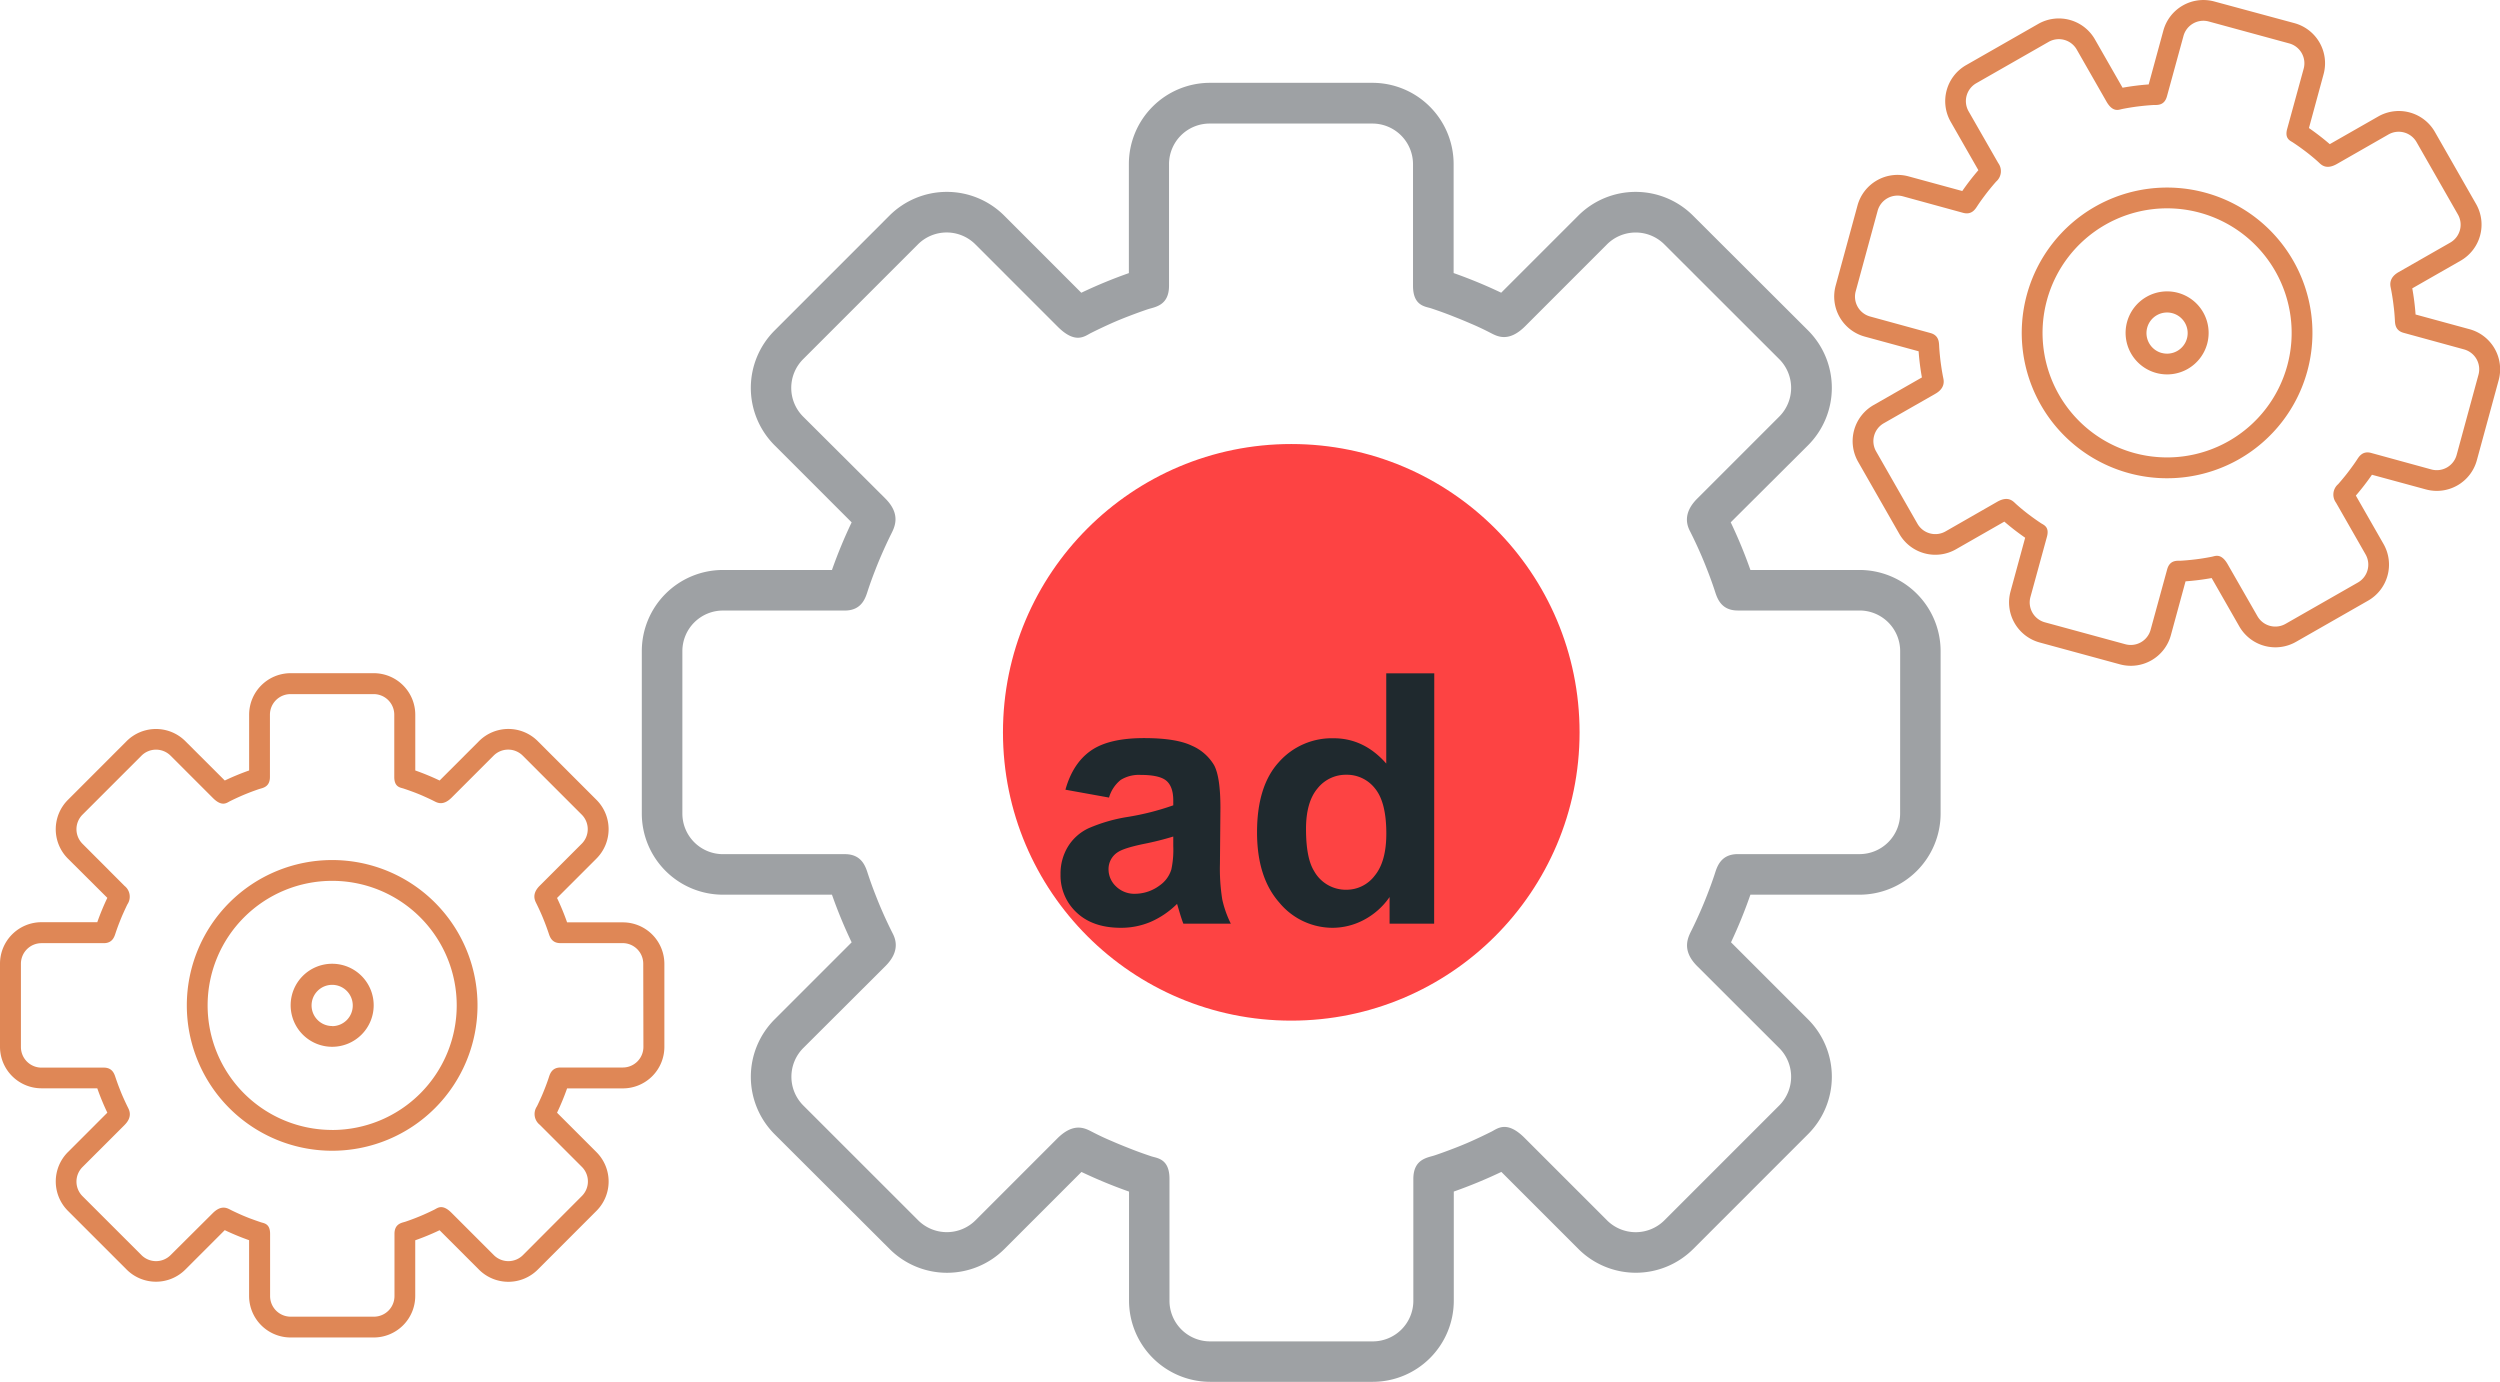 <svg xmlns="http://www.w3.org/2000/svg" viewBox="0 0 607 335.5"><defs><style>.cls-1{fill:#9ea1a4;}.cls-2{fill:#fd4343;}.cls-3{fill:#1f292e;}.cls-4{fill:#df8756;}</style></defs><title>Open RTB</title><g id="Layer_2" data-name="Layer 2"><g id="Layer_1-2" data-name="Layer 1"><path class="cls-1" d="M451.49,138.39H425a116.54,116.54,0,0,0-4.78-11.57L439,108.11a19.73,19.73,0,0,0,0-27.88L411.07,52.36a19.71,19.71,0,0,0-27.87,0L364.49,71.07a117.85,117.85,0,0,0-11.55-4.77V39.82a19.73,19.73,0,0,0-19.72-19.71H293.8a19.71,19.71,0,0,0-19.71,19.71V66.31a117.85,117.85,0,0,0-11.55,4.77L243.83,52.36a19.72,19.72,0,0,0-27.88,0L188.07,80.25a19.71,19.71,0,0,0,0,27.87l18.71,18.71A117.59,117.59,0,0,0,202,138.39H175.54a19.71,19.71,0,0,0-19.71,19.71v39.42a19.71,19.71,0,0,0,19.71,19.71H202a116.62,116.62,0,0,0,4.78,11.57l-18.71,18.71a19.73,19.73,0,0,0,0,27.88L216,303.26a19.71,19.71,0,0,0,27.87,0l18.71-18.71a117.79,117.79,0,0,0,11.55,4.77v26.48a19.73,19.73,0,0,0,19.72,19.71h39.42a19.71,19.71,0,0,0,19.71-19.71V289.31a117.79,117.79,0,0,0,11.55-4.77l18.71,18.71a19.72,19.72,0,0,0,27.88,0L439,275.37a19.71,19.71,0,0,0,0-27.87l-18.71-18.71A117.55,117.55,0,0,0,425,217.23h26.47a19.71,19.71,0,0,0,19.71-19.71V158.1A19.71,19.71,0,0,0,451.49,138.39Zm9.86,59.13a9.86,9.86,0,0,1-9.86,9.86H421.93c-4.31,0-5.1,3.34-5.65,5s-1.14,3.27-1.77,4.88c-.54,1.39-1.1,2.75-1.7,4.11s-1.35,3-2.08,4.46c-.81,1.64-2.61,4.79,1.35,8.75L432,254.47a9.86,9.86,0,0,1,0,13.94l-27.88,27.88a9.86,9.86,0,0,1-13.94,0l-20-20c-4.35-4.35-6.61-2.25-8.05-1.53q-2.48,1.24-5,2.37c-1.35.6-2.72,1.16-4.1,1.69s-3.07,1.16-4.62,1.68c-1.73.59-5.25.82-5.25,5.75s0,29.58,0,29.58a9.86,9.86,0,0,1-9.86,9.86H293.82a9.87,9.87,0,0,1-9.87-9.86V286.22c0-4.85-2.92-5-4.36-5.45-1.85-.62-3.68-1.27-5.49-2-1.38-.54-2.75-1.1-4.1-1.69q-2.39-1-4.72-2.21c-1.55-.77-4.38-2.64-8.58,1.56l-19.84,19.85a9.86,9.86,0,0,1-13.94,0l-27.88-27.87a9.87,9.87,0,0,1,0-13.95L215,234.55c3.66-3.66,2.41-6.65,1.7-8q-1.28-2.54-2.43-5.16c-.6-1.36-1.16-2.73-1.7-4.12q-.95-2.41-1.77-4.88c-.55-1.64-1.34-5-5.65-5H175.54a9.86,9.86,0,0,1-9.86-9.86V158.1a9.86,9.86,0,0,1,9.86-9.86h29.57c4.31,0,5.1-3.33,5.65-5s1.14-3.27,1.77-4.88c.54-1.39,1.1-2.75,1.7-4.11s1.35-3,2.08-4.46c.81-1.64,2.61-4.79-1.35-8.75L195,101.15a9.86,9.86,0,0,1,0-13.94l27.88-27.88a9.86,9.86,0,0,1,13.94,0l20,20c4.35,4.35,6.61,2.25,8.05,1.53q2.48-1.24,5-2.37c1.35-.6,2.72-1.16,4.1-1.69s3.07-1.16,4.62-1.68c1.73-.59,5.25-.82,5.25-5.75s0-29.58,0-29.58A9.86,9.86,0,0,1,293.8,30h39.42a9.87,9.87,0,0,1,9.86,9.86V69.4c0,4.85,2.92,5,4.36,5.45,1.85.62,3.68,1.27,5.49,2,1.38.54,2.75,1.1,4.1,1.69q2.39,1,4.72,2.21c1.55.77,4.38,2.64,8.58-1.56l19.84-19.85a9.86,9.86,0,0,1,13.94,0L432,87.2a9.87,9.87,0,0,1,0,13.95l-19.92,19.92c-3.66,3.66-2.41,6.65-1.7,8q1.28,2.54,2.43,5.16c.6,1.36,1.16,2.73,1.7,4.12q.95,2.41,1.77,4.88c.55,1.64,1.34,5,5.65,5h29.57a9.86,9.86,0,0,1,9.86,9.86Z"/><circle class="cls-2" cx="313.52" cy="177.81" r="70"/><path class="cls-3" d="M269.27,193.65l-10.58-1.91q1.78-6.39,6.14-9.46t12.94-3.07q7.8,0,11.62,1.85a11.59,11.59,0,0,1,5.37,4.69q1.56,2.84,1.56,10.43l-.12,13.61a47.22,47.22,0,0,0,.56,8.57,25,25,0,0,0,2.09,5.91H287.32q-.46-1.16-1.12-3.44-.29-1-.41-1.37a21,21,0,0,1-6.39,4.36,18.3,18.3,0,0,1-7.26,1.45q-6.8,0-10.72-3.69a12.27,12.27,0,0,1-3.92-9.33,12.52,12.52,0,0,1,1.78-6.66,11.65,11.65,0,0,1,5-4.48,39.06,39.06,0,0,1,9.27-2.72,63.43,63.43,0,0,0,11.32-2.86v-1.16q0-3.36-1.66-4.79t-6.26-1.43a8.35,8.35,0,0,0-4.85,1.22A8.51,8.51,0,0,0,269.27,193.65Zm15.6,9.46a72.73,72.73,0,0,1-7.09,1.78q-4.85,1-6.35,2a4.86,4.86,0,0,0-2.28,4.11,5.71,5.71,0,0,0,1.83,4.23,6.37,6.37,0,0,0,4.65,1.78,10.09,10.09,0,0,0,6-2.07,7.3,7.3,0,0,0,2.78-3.86,23,23,0,0,0,.46-5.68Z"/><path class="cls-3" d="M348.21,224.27H337.39v-6.47a17.49,17.49,0,0,1-6.37,5.62,16.34,16.34,0,0,1-7.4,1.85,16.78,16.78,0,0,1-13-6.12q-5.41-6.12-5.41-17.07,0-11.2,5.27-17a17.17,17.17,0,0,1,13.32-5.83q7.38,0,12.78,6.14v-21.9h11.66Zm-31.11-23q0,7.05,1.95,10.2a8.81,8.81,0,0,0,7.88,4.56,8.58,8.58,0,0,0,6.85-3.42q2.82-3.42,2.82-10.23,0-7.59-2.74-10.93a8.66,8.66,0,0,0-7-3.34,8.76,8.76,0,0,0-6.95,3.3Q317.1,194.73,317.1,201.28Z"/><path class="cls-4" d="M80.65,208.82a35.29,35.29,0,1,0,35.29,35.29A35.28,35.28,0,0,0,80.65,208.82Zm0,65.53a30.24,30.24,0,1,1,30.24-30.24A30.25,30.25,0,0,1,80.65,274.36Z"/><path class="cls-4" d="M80.65,234a10.08,10.08,0,1,0,10.08,10.08A10.08,10.08,0,0,0,80.65,234Zm0,15.12a5,5,0,1,1,5-5A5,5,0,0,1,80.65,249.15Z"/><path class="cls-4" d="M151.22,223.95H137.69a59.61,59.61,0,0,0-2.44-5.92l9.57-9.57a10.09,10.09,0,0,0,0-14.26l-14.26-14.26a10.08,10.08,0,0,0-14.25,0l-9.57,9.57a60.28,60.28,0,0,0-5.91-2.44V173.53a10.09,10.09,0,0,0-10.09-10.08H70.57a10.08,10.08,0,0,0-10.08,10.08v13.54a60.28,60.28,0,0,0-5.91,2.44L45,179.95a10.09,10.09,0,0,0-14.26,0L16.49,194.21a10.08,10.08,0,0,0,0,14.26L26.06,218a60.15,60.15,0,0,0-2.44,5.91H10.08A10.08,10.08,0,0,0,0,234v20.16a10.08,10.08,0,0,0,10.08,10.08H23.62a59.65,59.65,0,0,0,2.44,5.92l-9.57,9.57a10.09,10.09,0,0,0,0,14.26l14.26,14.26a10.08,10.08,0,0,0,14.25,0l9.57-9.57a60.25,60.25,0,0,0,5.91,2.44v13.54a10.09,10.09,0,0,0,10.09,10.08H90.74a10.08,10.08,0,0,0,10.08-10.08V301.14a60.25,60.25,0,0,0,5.91-2.44l9.57,9.57a10.09,10.09,0,0,0,14.26,0L144.82,294a10.08,10.08,0,0,0,0-14.26l-9.57-9.57a60.13,60.13,0,0,0,2.44-5.91h13.54a10.08,10.08,0,0,0,10.08-10.08V234A10.08,10.08,0,0,0,151.22,223.95Zm5,30.24a5,5,0,0,1-5,5H136.1c-2.21,0-2.61,1.71-2.89,2.55s-.58,1.67-.91,2.5-.56,1.41-.87,2.1-.69,1.53-1.06,2.28a3.33,3.33,0,0,0,.69,4.48l10.19,10.19a5,5,0,0,1,0,7.13L127,304.71a5,5,0,0,1-7.13,0l-10.25-10.25c-2.23-2.23-3.38-1.15-4.12-.78s-1.71.83-2.58,1.21c-.69.31-1.39.59-2.1.87s-1.57.59-2.36.86-2.68.42-2.68,2.94,0,15.13,0,15.13a5,5,0,0,1-5,5H70.58a5,5,0,0,1-5-5V299.56c0-2.48-1.49-2.54-2.23-2.79-.95-.32-1.88-.65-2.81-1-.71-.28-1.41-.56-2.1-.87s-1.62-.73-2.41-1.13-2.24-1.35-4.39.8L41.45,304.71a5,5,0,0,1-7.13,0L20.06,290.46a5,5,0,0,1,0-7.13l10.19-10.19c1.87-1.87,1.23-3.4.87-4.12q-.65-1.3-1.24-2.64c-.31-.69-.59-1.4-.87-2.11s-.62-1.65-.91-2.5-.69-2.55-2.89-2.55H10.08a5,5,0,0,1-5-5V234a5,5,0,0,1,5-5H25.2c2.21,0,2.61-1.71,2.89-2.54s.58-1.67.91-2.5.56-1.41.87-2.1.69-1.53,1.06-2.28a3.33,3.33,0,0,0-.69-4.48L20.06,204.9a5,5,0,0,1,0-7.13l14.26-14.26a5,5,0,0,1,7.13,0l10.25,10.25c2.23,2.23,3.38,1.15,4.12.78s1.71-.83,2.58-1.21c.69-.31,1.39-.59,2.1-.87s1.57-.59,2.36-.86,2.68-.42,2.68-2.94,0-15.13,0-15.13a5,5,0,0,1,5-5H90.73a5,5,0,0,1,5,5v15.13c0,2.48,1.49,2.55,2.23,2.79.95.32,1.88.65,2.81,1,.71.28,1.41.56,2.1.87s1.62.73,2.41,1.13,2.24,1.35,4.39-.8l10.15-10.15a5,5,0,0,1,7.13,0l14.26,14.26a5,5,0,0,1,0,7.13l-10.19,10.19c-1.87,1.87-1.23,3.4-.87,4.12q.65,1.3,1.24,2.64c.31.69.59,1.4.87,2.11s.62,1.65.91,2.5.69,2.54,2.89,2.54h15.12a5,5,0,0,1,5,5Z"/><path class="cls-4" d="M535.44,46.78A35.29,35.29,0,1,0,560.22,90.1,35.28,35.28,0,0,0,535.44,46.78ZM518.22,110a30.24,30.24,0,1,1,37.13-21.23A30.25,30.25,0,0,1,518.22,110Z"/><path class="cls-4" d="M528.82,71.1a10.08,10.08,0,1,0,7.08,12.38A10.08,10.08,0,0,0,528.82,71.1Zm-4,14.59A5,5,0,1,1,531,82.15,5,5,0,0,1,524.85,85.69Z"/><path class="cls-4" d="M599.56,79.92,586.5,76.36a59.61,59.61,0,0,0-.8-6.35l11.75-6.72a10.09,10.09,0,0,0,3.74-13.76l-10-17.5a10.08,10.08,0,0,0-13.75-3.75L565.67,35a60.28,60.28,0,0,0-5.06-3.91L564.17,18a10.09,10.09,0,0,0-7.08-12.38L537.64.36a10.08,10.08,0,0,0-12.38,7.08L521.7,20.5a60.28,60.28,0,0,0-6.34.8L508.64,9.55a10.09,10.09,0,0,0-13.76-3.74l-17.5,10a10.08,10.08,0,0,0-3.75,13.76l6.72,11.75a60.15,60.15,0,0,0-3.91,5.06l-13.06-3.56A10.08,10.08,0,0,0,451,49.9l-5.3,19.45a10.08,10.08,0,0,0,7.08,12.38l13.06,3.56a59.65,59.65,0,0,0,.8,6.35l-11.75,6.72a10.09,10.09,0,0,0-3.74,13.76l10,17.5a10.08,10.08,0,0,0,13.75,3.75l11.75-6.72a60.25,60.25,0,0,0,5.06,3.91l-3.56,13.07A10.09,10.09,0,0,0,495.25,156l19.46,5.3a10.08,10.08,0,0,0,12.38-7.08l3.56-13.07a60.25,60.25,0,0,0,6.34-.8l6.72,11.75a10.09,10.09,0,0,0,13.76,3.74l17.5-10a10.08,10.08,0,0,0,3.75-13.76L572,120.33a60.13,60.13,0,0,0,3.91-5.06L589,118.83a10.08,10.08,0,0,0,12.38-7.08l5.3-19.45A10.08,10.08,0,0,0,599.56,79.92Zm-3.08,30.51a5,5,0,0,1-6.19,3.54l-14.59-4c-2.13-.58-3,1-3.46,1.7s-1,1.46-1.53,2.17-.91,1.21-1.39,1.8-1.07,1.3-1.62,1.92a3.33,3.33,0,0,0-.51,4.5l7.15,12.51a5,5,0,0,1-1.87,6.88l-17.5,10a5,5,0,0,1-6.88-1.87L540.88,137c-1.56-2.73-3-2-3.77-1.84s-1.87.35-2.81.49c-.75.11-1.5.2-2.25.28s-1.67.16-2.51.21-2.7-.3-3.36,2.13l-4,14.6a5,5,0,0,1-6.19,3.54l-19.45-5.3a5,5,0,0,1-3.54-6.19l4-14.6c.65-2.39-.77-2.85-1.42-3.27-.83-.55-1.65-1.12-2.44-1.71-.61-.45-1.21-.91-1.8-1.39s-1.37-1.13-2-1.72-1.81-1.89-4.44-.38L472.42,129a5,5,0,0,1-6.88-1.87l-10-17.5a5,5,0,0,1,1.87-6.88l12.51-7.15c2.3-1.31,2.08-3,1.92-3.74q-.29-1.43-.5-2.87c-.11-.75-.21-1.5-.29-2.26s-.17-1.76-.22-2.65,0-2.64-2.12-3.22l-14.59-4a5,5,0,0,1-3.54-6.19l5.3-19.45a5,5,0,0,1,6.19-3.54l14.59,4c2.13.58,3-1,3.46-1.7s1-1.46,1.53-2.17.91-1.21,1.39-1.8,1.07-1.3,1.62-1.92a3.33,3.33,0,0,0,.51-4.5L478,27.07a5,5,0,0,1,1.87-6.88l17.5-10a5,5,0,0,1,6.88,1.87l7.19,12.58c1.56,2.73,3,2,3.77,1.84s1.87-.35,2.81-.49c.75-.11,1.5-.2,2.25-.28s1.67-.16,2.51-.21,2.7.3,3.36-2.13l4-14.6a5,5,0,0,1,6.19-3.54l19.45,5.3a5,5,0,0,1,3.54,6.19l-4,14.6c-.65,2.39.77,2.85,1.42,3.28.83.55,1.65,1.12,2.44,1.71.61.45,1.21.91,1.8,1.39s1.37,1.13,2,1.72,1.81,1.89,4.44.38l12.46-7.13a5,5,0,0,1,6.88,1.87l10,17.5a5,5,0,0,1-1.87,6.88l-12.51,7.15c-2.3,1.31-2.08,3-1.92,3.74q.29,1.43.5,2.87c.11.75.2,1.5.29,2.26s.17,1.76.22,2.65,0,2.64,2.12,3.22l14.59,4A5,5,0,0,1,601.77,91Z"/></g></g></svg>
